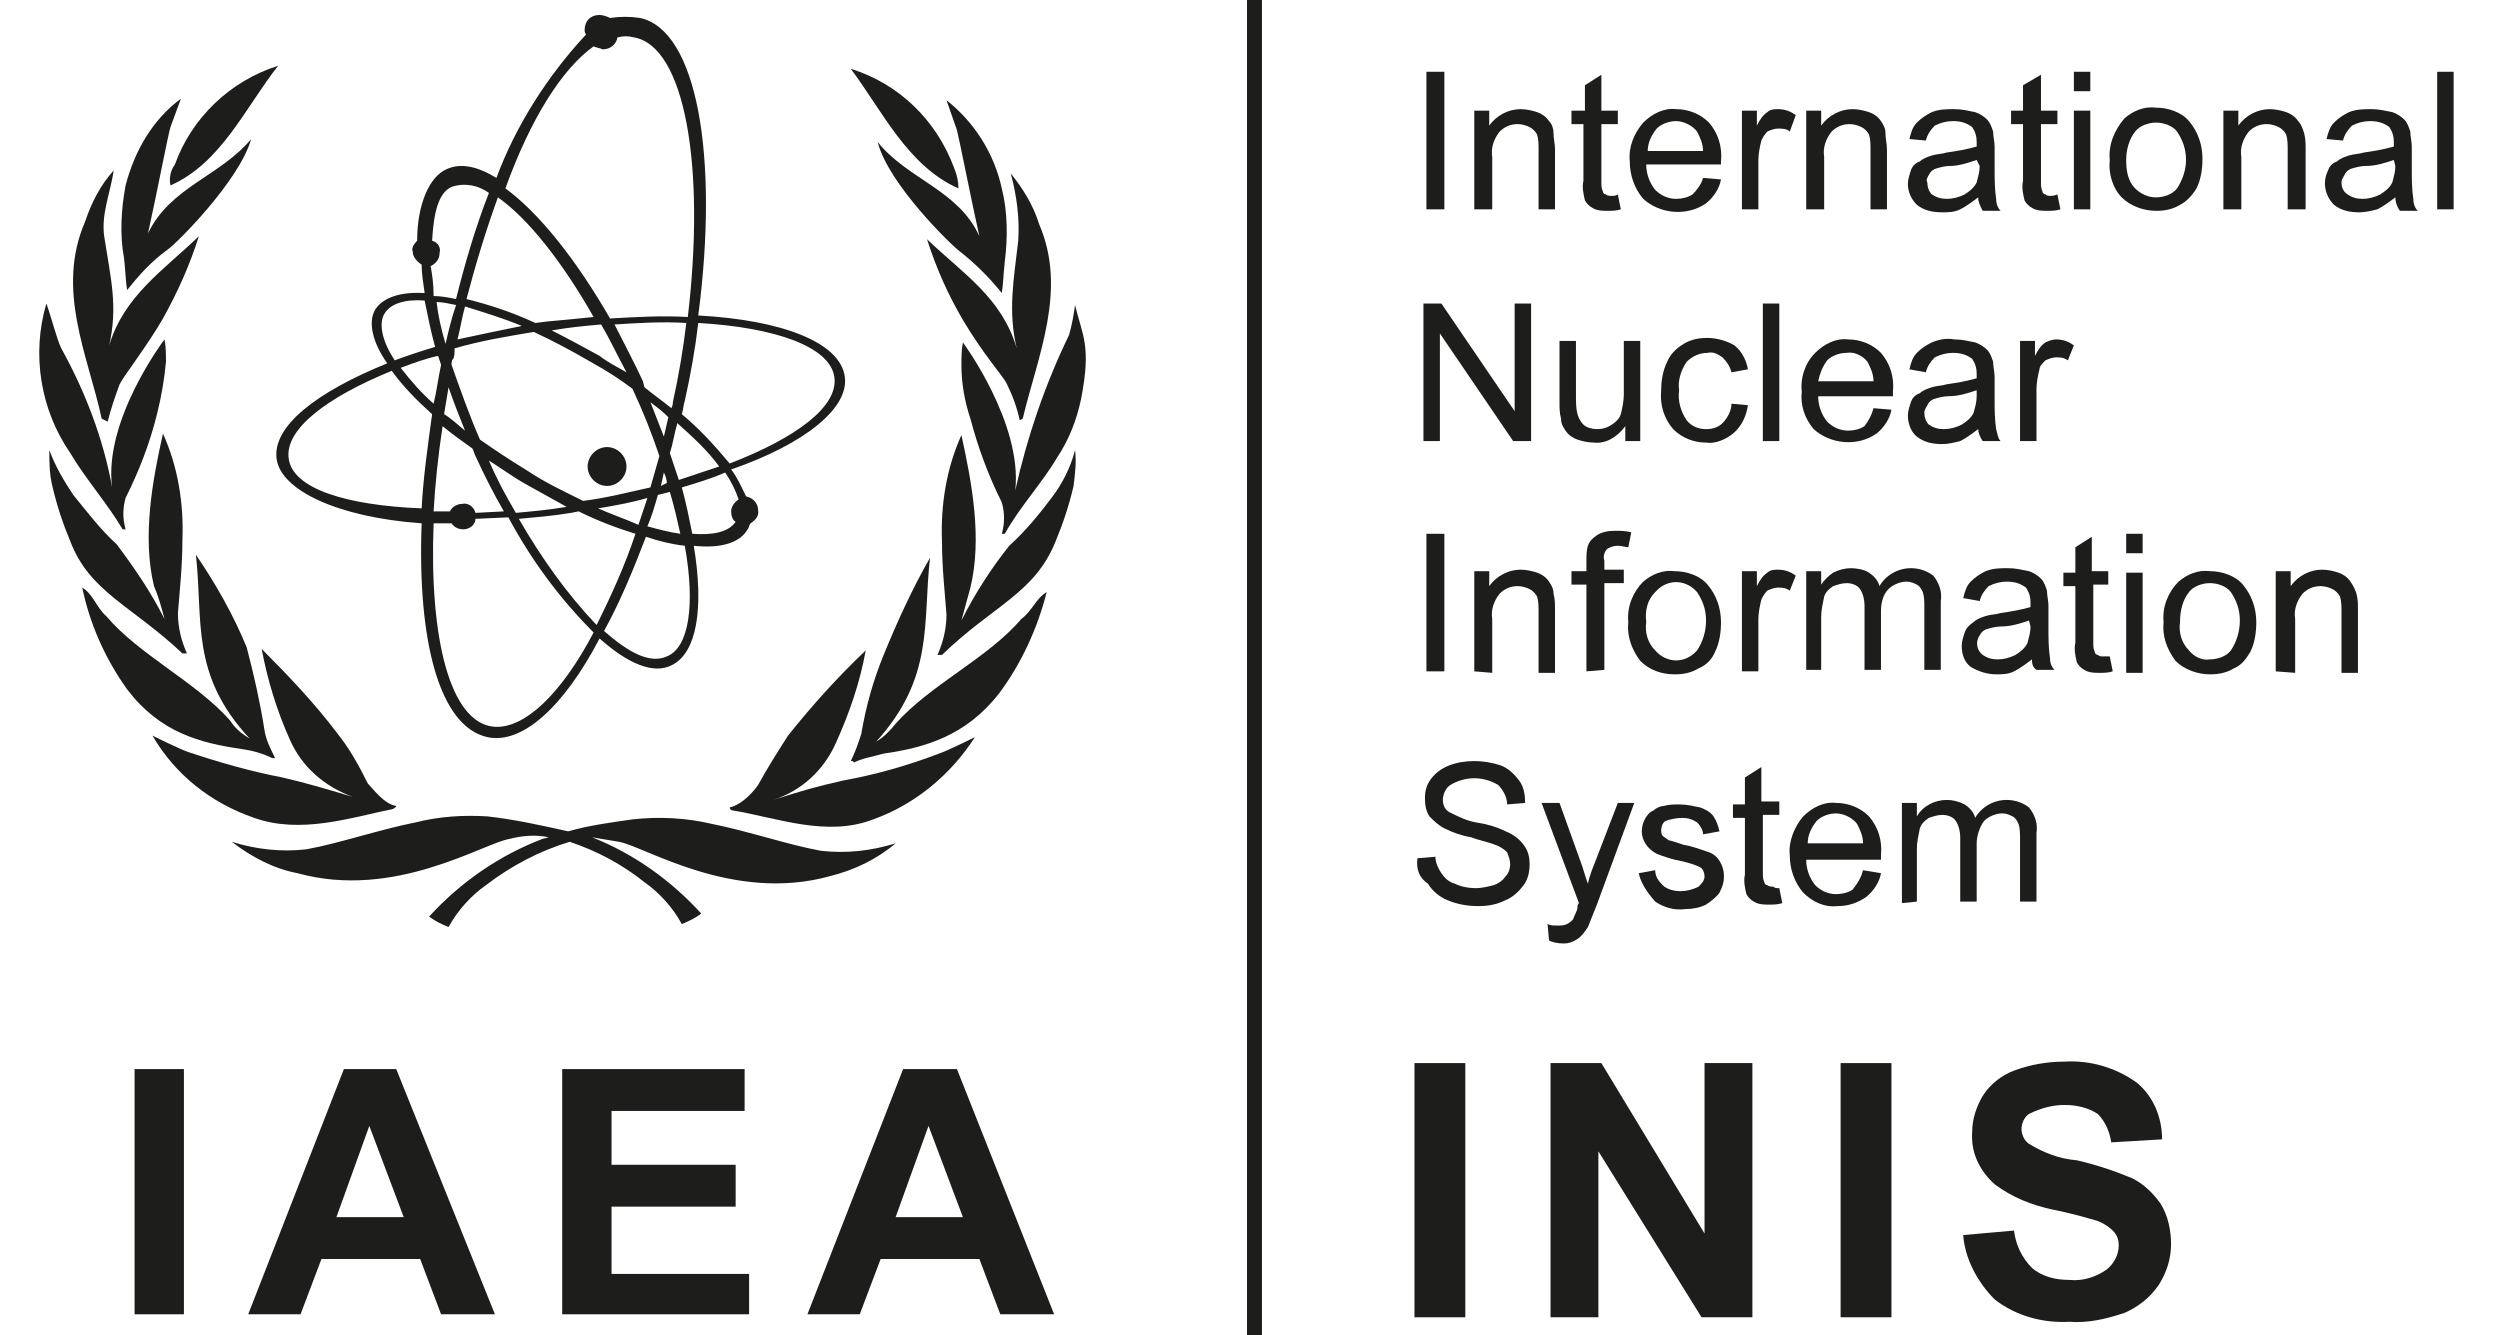 <?xml version="1.0" encoding="utf-8"?>
<!-- Generator: Adobe Illustrator 22.1.0, SVG Export Plug-In . SVG Version: 6.00 Build 0)  -->
<svg version="1.1" id="Ebene_1" xmlns="http://www.w3.org/2000/svg" xmlns:xlink="http://www.w3.org/1999/xlink" x="0px" y="0px"
	 viewBox="0 0 167.2 89.3" style="enable-background:new 0 0 167.2 89.3;" xml:space="preserve">
<style type="text/css">
	.st0{fill:#1D1D1B;}
	.st1{fill:none;stroke:#1D1D1B;stroke-miterlimit:10;}
</style>
<title>IAEA-INIS_dt.en</title>
<g id="CCDC-FIZ_deutsch_englisch">
	<g id="CCDC-FIZ_ENGLISCH">
		<path class="st0" d="M26.3,54.1c0.1-0.1,0.2-0.1,0.2-0.2c-0.8-0.1-1.6-1.2-1.9-1.5c-0.6-1.2-1.2-2.3-2-3.3c-1.5-2-3.3-3.9-5.1-5.7
			c0.4,2.1,1,4.1,1.9,6.1c0.8,1.8,2.3,3.1,4.2,3.8c-2-0.6-3-0.9-4.7-1.3c-2.1-0.4-4.2-1-6.3-1.7c-0.6-0.2-2.4-1.1-2.4-1.1
			c1.5,2.6,3.9,4.5,6.8,5.5C20.1,55.8,23.4,54.7,26.3,54.1"/>
		<path class="st0" d="M18.2,50.7c0.1,0,0.2,0,0.2,0c-0.3-0.6-0.6-1.2-0.7-1.8c-0.3-1.9-0.7-3.7-1.2-5.6c-0.9-2.2-2.1-4.3-3.4-6.2
			c0.5,4.4-0.4,8,3.6,12.3c-0.5-0.3-1-0.7-1.3-1.2c-2.3-2.6-6.1-4.4-8.3-7c-0.6-0.5-0.9-1.5-1.6-1.9C6,41.7,7,44,8.5,46.1
			c2.2,2.9,4.9,3.6,7.7,4C16.9,50.2,17.6,50.4,18.2,50.7"/>
		<path class="st0" d="M12.2,43.7c0.1,0,0.2,0,0.3,0c-0.4-0.9-0.6-1.8-0.6-2.7c0.1-1.3,0.3-3.1,0.3-4.9c0.1-2.4-0.3-4.9-1.3-7.1
			c-0.7,3.1-1.4,6.9-0.6,10.2c0.3,0.7,0.5,1.4,0.7,2.2c-0.9-1.8-2-3.4-3.2-5c-1.1-1-2-2.2-2.9-3.3c-0.6-0.9-1.2-1.9-1.6-3
			c0,0.8,0,1.6,0.2,2.4c0.3,1.3,0.7,2.5,1.2,3.7C6,39.6,8.8,40.5,12.2,43.7"/>
		<path class="st0" d="M8.2,35.4h0.2c-0.2-0.7-0.2-1.4,0-2.1c0.9-1.8,1.6-3.6,2.1-5.6c0.3-1.2,0.5-2.4,0.6-3.5c0-0.5,0-1-0.1-1.5
			c0,0-4.1,5.4-3.5,9.9c-0.6-3.3-1.8-6.4-3.4-9.3c-0.3-0.6-0.7-2.2-1-3c-1,3.4-0.4,7.1,1.6,10C5.7,32,7.2,33.7,8.2,35.4"/>
		<path class="st0" d="M7.2,28.2c0.2-0.8,0.5-1.7,0.8-2.5c0.3-0.6,1.8-2.5,2.9-4.4c1-1.8,1.8-3.6,2.4-5.5c-2.4,2.3-5,4-6,7.3
			c0.6-2.6,0.1-4.5-0.3-7.1c-0.3-1.6,0.4-3.1,0.6-4.6c-0.9,1-1.5,2.2-1.9,3.4c-2,4.6,0.2,9,1.1,13.2L7.2,28.2z"/>
		<path class="st0" d="M8.5,19.4c0.8-1,1.6-1.9,2.7-2.7c0.6-0.4,4.8-4.6,5.6-7.4c-2.1,2.5-5.4,3.2-6.9,6.3c0.6-2.7,1.3-6.4,1.5-7.1
			l0.7-1.9C10.2,8,9,10.1,8.4,12.4C8.1,14,8,15.7,8.3,17.3C8.4,18.2,8.4,18.8,8.5,19.4"/>
		<path class="st0" d="M11.4,12.4c3.4-1.5,5-5.2,7.2-8c-3.2,1-5.8,3.5-6.9,6.6C11.4,11.4,11.3,11.9,11.4,12.4"/>
		<path class="st0" d="M56.4,52.2c-1.8,0.4-2.8,0.7-4.7,1.3c1.9-0.6,3.4-2,4.2-3.8c0.9-2,1.6-4,2-6.2c-1.9,1.8-3.6,3.7-5.2,5.7
			c-0.7,1.1-1.4,2.2-2,3.3c-0.2,0.3-1,1.3-1.9,1.5c0,0.1,0.1,0.2,0.2,0.2c3,0.5,6.3,1.8,9.4,0.6c2.8-1,5.2-3,6.8-5.5
			c0,0-1.8,0.9-2.4,1.1C60.7,51.2,58.6,51.8,56.4,52.2"/>
		<path class="st0" d="M68.3,41.4c-2.2,2.6-6.1,4.4-8.4,7c-0.4,0.5-0.8,0.9-1.3,1.2c3.9-4.3,3.1-7.9,3.6-12.3
			c-1.2,2.1-2.2,4.3-3.1,6.5c-0.7,1.7-1.2,3.5-1.5,5.3c-0.2,0.6-0.4,1.2-0.7,1.8c0.1,0,0.2,0,0.2,0.1c0.6-0.3,1.3-0.4,2-0.6
			c2.8-0.4,5.5-1.2,7.7-4c1.5-2,2.6-4.4,3.2-6.8C69.3,40,69,40.9,68.3,41.4"/>
		<path class="st0" d="M70.4,33.2c-0.9,1.2-1.8,2.3-2.9,3.3c-1.2,1.5-2.3,3.2-3.2,5c0.2-0.7,0.4-1.5,0.6-2.2c0.8-3.3,0.1-7-0.6-10.2
			c-1,2.2-1.4,4.7-1.3,7.1c0,1.8,0.2,3.5,0.3,4.9c0,0.9-0.2,1.8-0.6,2.7c0.1,0,0.2,0,0.3,0c3.4-3.3,6.2-4.1,7.6-7.6
			c0.5-1.2,0.9-2.4,1.2-3.7c0.1-0.8,0.2-1.6,0.1-2.4C71.6,31.3,71,32.4,70.4,33.2"/>
		<path class="st0" d="M71.9,20.4c-0.1,0.7-0.2,1.3-0.4,2c-1.6,3.3-2.8,6.8-3.6,10.4c0.5-4.5-3.5-9.9-3.5-9.9
			c-0.1,0.5-0.1,1-0.1,1.5c0,1.2,0.2,2.4,0.6,3.6c0.5,1.9,1.2,3.8,2.1,5.6c0.2,0.7,0.2,1.4,0,2.1h0.2c1-1.8,2.5-3.4,3.5-5.1
			c0.8-1.2,1.3-2.5,1.6-3.9C73,23.1,72.4,22.5,71.9,20.4"/>
		<path class="st0" d="M68.1,16.1c-0.3,2.6-0.7,4.7-0.1,7.2c-1-3.4-3.6-5-6-7.3c0.6,1.9,1.4,3.7,2.4,5.4c1.3,2.2,2.7,3.8,2.9,4.2
			c0.4,0.8,0.7,1.6,0.9,2.5l0.2-0.1c1-4.2,3-8.6,1.1-13c-0.4-1.3-1.1-2.4-1.9-3.4C68,13.1,68.2,14.6,68.1,16.1"/>
		<path class="st0" d="M65.5,15.8c-1.4-3.1-4.8-3.8-6.8-6.3c0.7,2.8,5,7,5.6,7.4c1,0.8,1.9,1.7,2.7,2.7c0.1-0.6,0.1-1.2,0.2-2.1
			c0.2-1.6,0.2-3.3-0.2-4.9c-0.5-2.3-1.8-4.4-3.7-5.9L64,8.7C64.2,9.5,64.9,13.1,65.5,15.8"/>
		<path class="st0" d="M64.1,12.6c0-0.5-0.1-0.9-0.3-1.4c-1.2-3.2-3.7-5.6-6.9-6.6C59,7.4,60.7,11.1,64.1,12.6"/>
		<path class="st0" d="M54.9,56.9c-2.2-0.4-4.8-1.3-7.3-1.8c-1.7-0.4-3.5-0.5-5.3-0.3c-1.4,0.2-2.9,0.4-4.3,0.8
			c-1.8-0.4-3.6-0.8-5.4-1c-1.6-0.1-3.2,0-4.8,0.4c-2.5,0.5-5.1,1.4-7.3,1.8c-1.7,0.2-3.4,0-5-0.5c1.3,1,2.8,1.8,4.4,2.1
			c6.5,1.8,12.4-2,14.2-2.3c0.8-0.2,1.7-0.3,2.6-0.1l-0.4,0.1c-2.9,1.1-5.5,2.9-7.6,5.2c0.4,0.3,0.8,0.5,1.3,0.7
			c0.6-1.1,1.5-2.1,2.5-2.8c1.7-1.3,3.6-2.3,5.6-2.9c1.8,0.6,3.5,1.5,5,2.7c1,0.7,1.9,1.7,2.5,2.8c0.5-0.2,0.9-0.4,1.3-0.7
			c-2-2.2-4.5-4-7.3-5.1c0.6,0.1,1.2,0.2,1.8,0.3c1.7,0.3,7.6,4.1,14.1,2.3c1.6-0.4,3.1-1.1,4.4-2.2C58.3,56.9,56.6,57.1,54.9,56.9"
			/>
		<path class="st0" d="M56.5,25.2c-0.3-2.3-4.2-3.8-9.8-4.1c1.4-10.7-0.1-19.1-3.9-19.9c-0.7-0.1-1.3-0.1-2,0
			C40.6,1.1,40.3,1,40.1,1c-0.6,0-1,0.4-1,1c0,0.1,0,0.2,0.1,0.3c-2.6,2.8-4.7,6.1-6,9.6c-1.3-0.8-2.4-1-3.3-0.6
			c-1.2,0.5-2,2.4-2,4.8c-0.2,0.2-0.4,0.5-0.3,0.7c0,0.4,0.3,0.7,0.6,0.9c0,0.6,0.1,1.2,0.2,1.9c-1.6-0.1-2.8,0.3-3.3,1.1
			s-0.2,2.2,0.8,3.6c-4.7,1.9-7.7,4.2-7.4,6.4c0.3,2.1,4.1,3.9,9.7,4.3c-0.3,7.9,1.2,13.6,4.4,14.3c2.3,0.5,5.1-2,7.5-6.6
			c1.9,1.7,3.6,2.4,4.8,1.8c1.7-0.8,2.2-3.8,1.5-8c1.8,0.2,3.1-0.2,3.6-1.1c0.1-0.1,0.1-0.3,0.2-0.4c0.3-0.2,0.6-0.5,0.5-0.9
			c0-0.4-0.3-0.8-0.8-0.9c-0.3-0.6-0.6-1.3-1-1.8C53.8,29.7,56.8,27.3,56.5,25.2 M39.7,3.1c0.2,0.1,0.4,0.1,0.6,0.2
			c0.5,0,0.9-0.3,1-0.8c0.4-0.1,0.7-0.1,1.1,0c3.4,0.6,4.8,8.6,3.6,18.7c-1.7-0.1-3.5,0-5.2,0.1c-2.3-4-4.8-7.1-7-8.7
			C35.5,7.9,37.6,4.6,39.7,3.1 M44.9,27.3c-0.6-0.5-1.2-0.9-1.8-1.4L43,25.5c-0.6-1.3-1.3-2.6-1.9-3.8c1.6-0.1,3.2-0.2,4.8-0.1
			c-0.2,1.7-0.5,3.5-0.9,5.3C45,27,45,27.1,44.9,27.3 M34.7,34.7c1.1-0.1,2.3-0.2,3.5-0.4l0.5-0.1c1.2,0.6,2.5,1.1,3.8,1.5
			c-0.7,2.1-1.6,4.1-2.6,6.1C37.9,39.7,36.2,37.3,34.7,34.7 M42.3,26c0.7,1.5,1.3,3,1.8,4.5c-0.2,0.7-0.4,1.4-0.6,2.1
			c-1.4,0.3-2.9,0.7-4.5,0.9c-1.2-0.6-2.5-1.2-3.7-2c-1.3-0.8-2.2-1.4-3.2-2.1c-0.7-1.6-1.3-3.3-1.9-5c0-0.1,0-0.3,0.1-0.4
			s0.1-0.4,0.1-0.7c1.7-0.5,3.5-0.8,5.3-1.1c1.3,0.6,2.6,1.3,3.8,2C40.6,24.8,41.5,25.4,42.3,26L42.3,26 M40.1,23.8
			c-1.1-0.6-2.2-1.2-3.2-1.7l0,0c1.1-0.2,2.2-0.3,3.3-0.4c0.6,1,1.1,2.1,1.7,3.2C41.2,24.5,40.6,24.2,40.1,23.8 M36.6,21.5l-0.8,0.1
			c-1.5-0.7-3-1.2-4.6-1.6c0.6-2.3,1.3-4.6,2.1-6.8c2,1.4,4.3,4.3,6.4,8C38.8,21.3,37.7,21.4,36.6,21.5 M34.9,21.8
			c-1.5,0.3-2.9,0.6-4.3,0.9c0.2-0.8,0.3-1.5,0.5-2.2C32.4,20.9,33.7,21.3,34.9,21.8 M29.8,23c-0.3-1-0.5-1.9-0.6-2.8
			c0.4,0,0.8,0.1,1.3,0.2C30.2,21.3,30,22.1,29.8,23 M29.5,24.4c-0.2,0.9-0.3,1.8-0.5,2.6c-0.8-0.7-1.5-1.5-2.2-2.4
			c0.8-0.3,1.6-0.6,2.5-0.8L29.5,24.4 M30,25.9c0.3,0.9,0.7,1.9,1.1,2.9c-0.5-0.4-0.9-0.8-1.4-1.1C29.8,27.1,29.9,26.5,30,25.9
			 M31.6,30c0.1,0.2,0.1,0.3,0.2,0.5c0.6,1.3,1.2,2.5,1.9,3.7l-1.9,0.1c-0.1-0.4-0.5-0.7-0.9-0.6c-0.3,0-0.7,0.2-0.8,0.5
			c-0.4,0-0.8,0-1.1,0c0.1-1.8,0.3-3.7,0.6-5.7C30.2,29,30.9,29.5,31.6,30 M32.7,30.8c0.8,0.5,1.6,1.1,2.5,1.6
			c0.9,0.5,1.8,1,2.7,1.5c-1.2,0.2-2.3,0.3-3.4,0.4C33.8,33.1,33.2,32,32.7,30.8 M40,34c1.2-0.2,2.3-0.4,3.3-0.7
			c-0.2,0.6-0.4,1.2-0.6,1.8C41.8,34.7,40.9,34.4,40,34 M44,33.1l0.8-0.2c0.3,1,0.5,1.9,0.7,2.8c-0.7-0.1-1.5-0.3-2.2-0.5
			C43.6,34.5,43.8,33.8,44,33.1 M44.2,32.5l0.2-0.9c0.1,0.2,0.2,0.5,0.2,0.7L44.2,32.5 M44.8,30.3c0.2-0.6,0.3-1.3,0.5-2
			c1,0.9,2,1.8,2.8,2.9c-0.9,0.3-1.8,0.6-2.7,0.9C45.2,31.5,45,30.9,44.8,30.3 M44.4,29.2c-0.3-0.8-0.6-1.5-0.9-2.3
			c0.4,0.3,0.8,0.6,1.2,1C44.6,28.3,44.5,28.8,44.4,29.2 M28.8,17.8c0.4-0.2,0.6-0.5,0.6-0.9c0.1-0.3-0.1-0.7-0.5-0.8
			c0.1-1.8,0.4-3.2,1.3-3.6c0.9-0.3,1.8-0.1,2.5,0.4c-0.9,2.3-1.6,4.7-2.2,7.1c-0.5-0.1-1-0.2-1.5-0.2C29,19,28.9,18.3,28.8,17.8
			 M25.7,21c0.4-0.7,1.4-1,2.7-0.9c0.2,1,0.4,2,0.7,3.1c-1,0.3-1.9,0.6-2.7,0.9C25.6,22.9,25.3,21.7,25.7,21 M19.3,30.6
			c-0.2-1.9,2.5-4,6.9-5.8c0.8,1.1,1.7,2,2.7,2.9c-0.3,2.2-0.6,4.3-0.7,6.3C23.2,33.8,19.5,32.7,19.3,30.6 M33,48.6
			c-2.9-0.3-4.3-5.9-4-13.6h1.2c0.2,0.3,0.5,0.4,0.8,0.4c0.4,0,0.8-0.3,0.8-0.7l2.2-0.1c1.5,2.8,3.4,5.4,5.7,7.7
			C37.5,46.5,35,48.8,33,48.6 M44.6,43.9c-1.1,0.5-2.5-0.2-4.2-1.7c1.1-2,2-4.2,2.8-6.3c0.9,0.3,1.7,0.5,2.6,0.6
			C46.5,40.4,46.1,43.3,44.6,43.9 M49.4,33.4c-0.3,0.2-0.5,0.5-0.5,0.8c0,0.3,0.1,0.6,0.3,0.7c-0.5,0.7-1.5,0.9-2.9,0.8
			c-0.2-1-0.4-2-0.7-3.1c1-0.3,2-0.6,2.9-1C48.9,32.2,49.2,32.8,49.4,33.4 M48.8,31c-1-1.2-2-2.3-3.2-3.3c0.1-0.3,0.1-0.6,0.2-0.9
			c0.4-1.8,0.7-3.5,0.9-5.2c5.2,0.3,8.8,1.6,9.1,3.6S53.2,29.3,48.8,31"/>
		<path class="st0" d="M39.3,31.2c0,0.7,0.6,1.3,1.3,1.3c0.7,0,1.3-0.6,1.3-1.3s-0.6-1.3-1.3-1.3C39.9,29.9,39.3,30.5,39.3,31.2
			L39.3,31.2"/>
		<rect x="9" y="71.5" class="st0" width="3.3" height="16.4"/>
		<path class="st0" d="M33.1,87.9h-3.6l-1.4-3.7h-6.6l-1.4,3.7h-3.5L23,71.5h3.5L33.1,87.9z M27,81.4l-2.3-6.1l-2.2,6.1H27z"/>
		<polygon class="st0" points="37.6,87.9 37.6,71.5 49.8,71.5 49.8,74.3 40.9,74.3 40.9,77.9 49.2,77.9 49.2,80.7 40.9,80.7 
			40.9,85.2 50.1,85.2 50.1,87.9 		"/>
		<path class="st0" d="M70.5,87.9h-3.6l-1.4-3.7h-6.6l-1.4,3.7H54l6.4-16.4H64L70.5,87.9z M64.4,81.4l-2.3-6.1l-2.2,6.1H64.4z"/>
		<rect x="94.6" y="71.1" class="st0" width="3.4" height="17"/>
		<polygon class="st0" points="103.7,88.1 103.7,71.1 107.1,71.1 114,82.5 114,71.1 117.2,71.1 117.2,88.1 113.8,88.1 106.9,77 
			106.9,88.1 		"/>
		<rect x="123.1" y="71.1" class="st0" width="3.4" height="17"/>
		<path class="st0" d="M131.3,82.6l3.4-0.3c0.1,0.9,0.5,1.8,1.2,2.5c0.7,0.6,1.6,0.8,2.5,0.8c0.9,0.1,1.8-0.2,2.5-0.7
			c0.5-0.4,0.8-1,0.8-1.6c0-0.4-0.1-0.7-0.4-1c-0.3-0.3-0.8-0.6-1.2-0.7c-0.4-0.1-1.3-0.4-2.8-0.7c-1.4-0.3-2.7-0.8-3.9-1.7
			c-1-0.9-1.6-2.1-1.5-3.5c0-0.9,0.3-1.7,0.7-2.4c0.5-0.8,1.3-1.4,2.1-1.7c1.1-0.4,2.2-0.6,3.4-0.6c1.7-0.1,3.4,0.4,4.8,1.4
			c1.1,0.9,1.7,2.3,1.7,3.8l-3.4,0.2c-0.1-0.7-0.4-1.4-0.9-1.9c-0.6-0.4-1.4-0.6-2.2-0.6c-0.8,0-1.6,0.2-2.4,0.6
			c-0.3,0.2-0.5,0.6-0.5,1c0,0.4,0.2,0.8,0.5,1c1,0.6,2,1,3.2,1.1c1.3,0.3,2.5,0.7,3.7,1.2c0.8,0.4,1.4,1,1.9,1.7
			c0.5,0.8,0.7,1.8,0.7,2.7c0,1-0.3,1.9-0.8,2.7c-0.6,0.9-1.4,1.5-2.3,1.9c-1.2,0.4-2.4,0.7-3.7,0.6c-1.8,0.1-3.6-0.4-5-1.5
			C132.2,85.7,131.4,84.1,131.3,82.6"/>
		<rect x="95.4" y="4.8" class="st0" width="1.2" height="9.2"/>
		<path class="st0" d="M98.6,14V7.4h1v1c0.5-0.7,1.3-1.1,2.1-1.1c0.4,0,0.8,0.1,1.1,0.2c0.3,0.1,0.6,0.3,0.8,0.6
			c0.2,0.2,0.3,0.5,0.3,0.8c0,0.4,0.1,0.7,0.1,1.1v4h-1.1v-4c0-0.3,0-0.7-0.1-1c-0.1-0.2-0.3-0.4-0.5-0.5c-0.2-0.1-0.5-0.2-0.8-0.2
			c-0.5,0-0.9,0.2-1.2,0.5c-0.4,0.5-0.6,1.1-0.5,1.7V14H98.6z"/>
		<path class="st0" d="M108.2,13l0.2,1c-0.3,0.1-0.6,0.1-0.9,0.1c-0.3,0-0.7,0-1-0.2c-0.2-0.1-0.4-0.3-0.5-0.5
			c-0.1-0.4-0.2-0.9-0.1-1.3V8.3h-0.8V7.4h0.9V5.7l1.1-0.7v2.4h1.1v0.9h-1.1v3.9c0,0.2,0,0.4,0.1,0.6c0,0.1,0.1,0.2,0.2,0.2
			c0.1,0.1,0.3,0.1,0.4,0.1C107.9,13.1,108.1,13.1,108.2,13"/>
		<path class="st0" d="M113.9,11.9l1.2,0.1c-0.1,0.6-0.5,1.2-1,1.6c-1.3,0.9-3.1,0.7-4.2-0.3c-0.6-0.7-0.9-1.6-0.9-2.5
			c-0.1-1,0.3-1.9,0.9-2.6c0.6-0.6,1.4-1,2.2-0.9c0.8,0,1.6,0.3,2.2,0.9c0.6,0.7,0.9,1.6,0.8,2.6V11h-5c0,0.6,0.2,1.2,0.6,1.7
			c0.4,0.4,0.9,0.6,1.4,0.6c0.4,0,0.8-0.1,1.1-0.3C113.5,12.7,113.8,12.3,113.9,11.9 M110.2,10.1h3.7c0-0.5-0.2-0.9-0.4-1.3
			c-0.3-0.4-0.9-0.7-1.4-0.7c-0.5,0-1,0.2-1.3,0.5C110.4,9.1,110.2,9.6,110.2,10.1"/>
		<path class="st0" d="M116.5,14V7.4h1v1c0.2-0.4,0.4-0.7,0.7-0.9c0.2-0.2,0.5-0.2,0.7-0.2c0.4,0,0.8,0.1,1.2,0.4l-0.4,1.1
			c-0.2-0.2-0.5-0.2-0.8-0.2c-0.2,0-0.5,0.1-0.7,0.2c-0.2,0.2-0.3,0.4-0.4,0.6c-0.1,0.4-0.2,0.9-0.2,1.3V14H116.5z"/>
		<path class="st0" d="M120.8,14V7.4h1v1c0.5-0.7,1.3-1.1,2.1-1.1c0.4,0,0.8,0.1,1.1,0.2c0.3,0.1,0.6,0.3,0.8,0.6
			c0.2,0.3,0.3,0.5,0.3,0.8c0,0.4,0.1,0.7,0.1,1.1v4h-1.1v-4c0-0.3,0-0.7-0.1-1c-0.1-0.2-0.3-0.4-0.5-0.5c-0.2-0.1-0.5-0.2-0.8-0.2
			c-0.5,0-0.9,0.2-1.2,0.5c-0.4,0.5-0.6,1.1-0.5,1.7V14H120.8z"/>
		<path class="st0" d="M132.3,13.2c-0.4,0.3-0.8,0.6-1.2,0.8c-0.4,0.2-0.8,0.2-1.2,0.2c-0.6,0-1.2-0.1-1.7-0.5
			c-0.4-0.4-0.6-0.9-0.6-1.4c0-0.3,0.1-0.6,0.2-0.9c0.1-0.3,0.3-0.5,0.6-0.6c0.2-0.2,0.5-0.3,0.8-0.4c0.3-0.1,0.7-0.1,1-0.2
			c0.7-0.1,1.3-0.2,2-0.4c0-0.1,0-0.2,0-0.3c0-0.4-0.1-0.7-0.3-1c-0.4-0.3-0.8-0.4-1.3-0.4c-0.4,0-0.8,0.1-1.2,0.3
			c-0.3,0.3-0.5,0.6-0.6,1l-1.1-0.1c0.1-0.4,0.2-0.8,0.5-1.1c0.3-0.3,0.6-0.5,1-0.7c0.5-0.2,1-0.2,1.5-0.2c0.5,0,0.9,0.1,1.4,0.2
			c0.3,0.1,0.6,0.3,0.8,0.5c0.2,0.2,0.3,0.5,0.4,0.8c0,0.3,0.1,0.7,0.1,1v1.5c0,0.7,0,1.3,0.1,2c0,0.3,0.1,0.6,0.3,0.8h-1.2
			C132.4,13.7,132.3,13.5,132.3,13.2 M132.2,10.7c-0.6,0.2-1.2,0.4-1.8,0.4c-0.3,0-0.7,0.1-1,0.2c-0.2,0.1-0.3,0.2-0.4,0.4
			c-0.1,0.2-0.2,0.3-0.1,0.5c0,0.3,0.1,0.6,0.3,0.8c0.3,0.2,0.6,0.3,1,0.3c0.4,0,0.8-0.1,1.2-0.3c0.3-0.2,0.6-0.4,0.8-0.8
			c0.1-0.4,0.2-0.7,0.2-1.1L132.2,10.7z"/>
		<path class="st0" d="M137.6,13l0.2,1c-0.3,0.1-0.6,0.1-0.9,0.1c-0.3,0-0.7,0-1-0.2c-0.2-0.1-0.4-0.3-0.5-0.5
			c-0.1-0.4-0.2-0.9-0.1-1.3V8.3h-0.8V7.4h0.8V5.7l1.2-0.7v2.4h1.1v0.9h-1.1v3.9c0,0.2,0,0.4,0.1,0.6c0,0.1,0.1,0.2,0.2,0.2
			c0.1,0.1,0.2,0.1,0.4,0.1C137.2,13.1,137.4,13.1,137.6,13"/>
		<path class="st0" d="M138.7,4.8h1.1v1.3h-1.1V4.8z M138.7,7.4h1.1V14h-1.1V7.4z"/>
		<path class="st0" d="M141.1,10.7c-0.1-1,0.3-2,1-2.8c0.6-0.5,1.3-0.8,2.1-0.7c0.8,0,1.7,0.3,2.2,0.9c0.6,0.7,0.9,1.6,0.9,2.5
			c0,0.7-0.1,1.4-0.4,2c-0.3,0.5-0.7,0.9-1.1,1.1c-0.5,0.3-1,0.4-1.6,0.4c-0.8,0-1.7-0.3-2.3-0.9C141.3,12.6,141,11.6,141.1,10.7
			 M142.2,10.7c0,0.7,0.1,1.4,0.6,1.9c0.4,0.4,0.9,0.6,1.4,0.6c0.5,0,1.1-0.2,1.4-0.6c0.4-0.6,0.6-1.3,0.6-1.9
			c0-0.7-0.2-1.3-0.6-1.9c-0.3-0.4-0.9-0.6-1.4-0.6c-0.5,0-1.1,0.2-1.4,0.6C142.4,9.3,142.2,10,142.2,10.7"/>
		<path class="st0" d="M148.7,14V7.4h1v1c0.5-0.7,1.3-1.1,2.1-1.1c0.4,0,0.8,0.1,1.1,0.2c0.3,0.1,0.6,0.3,0.8,0.6
			c0.2,0.2,0.3,0.5,0.4,0.8c0.1,0.4,0.1,0.7,0.1,1.1v4H153v-4c0-0.3,0-0.7-0.1-1c-0.1-0.2-0.3-0.4-0.5-0.5c-0.2-0.1-0.5-0.2-0.8-0.2
			c-0.5,0-0.9,0.2-1.2,0.5c-0.4,0.5-0.6,1.1-0.5,1.7V14H148.7z"/>
		<path class="st0" d="M160.2,13.2c-0.4,0.3-0.8,0.6-1.2,0.8c-0.4,0.1-0.8,0.2-1.2,0.2c-0.6,0-1.2-0.1-1.7-0.5
			c-0.6-0.6-0.8-1.5-0.4-2.3c0.1-0.3,0.3-0.5,0.6-0.6c0.2-0.2,0.5-0.3,0.8-0.4c0.3-0.1,0.7-0.1,1-0.2c0.7-0.1,1.3-0.2,2-0.4
			c0-0.1,0-0.2,0-0.3c0-0.4-0.1-0.7-0.3-1c-0.4-0.3-0.8-0.4-1.3-0.4c-0.4,0-0.8,0.1-1.2,0.3c-0.3,0.3-0.5,0.6-0.6,1l-1.1-0.1
			c0.1-0.4,0.2-0.8,0.5-1.1c0.3-0.3,0.6-0.5,1-0.7c0.5-0.2,1-0.2,1.5-0.2c0.5,0,0.9,0.1,1.4,0.2c0.3,0.1,0.6,0.3,0.8,0.5
			c0.2,0.2,0.3,0.5,0.4,0.8c0,0.3,0.1,0.7,0.1,1v1.5c0,0.7,0,1.3,0.1,2c0,0.3,0.1,0.6,0.3,0.8h-1.2
			C160.3,13.8,160.2,13.5,160.2,13.2 M160.1,10.7c-0.6,0.2-1.2,0.4-1.9,0.4c-0.3,0-0.7,0.1-1,0.2c-0.2,0.1-0.3,0.2-0.4,0.4
			c-0.1,0.2-0.2,0.3-0.2,0.5c0,0.3,0.1,0.6,0.4,0.8c0.3,0.2,0.6,0.3,1,0.3c0.4,0,0.8-0.1,1.2-0.3c0.3-0.2,0.6-0.4,0.8-0.8
			c0.1-0.4,0.2-0.7,0.2-1.1L160.1,10.7z"/>
		<rect x="163" y="4.8" class="st0" width="1.1" height="9.2"/>
		<polygon class="st0" points="95.2,29.5 95.2,20.3 96.4,20.3 101.3,27.5 101.3,20.3 102.4,20.3 102.4,29.5 101.2,29.5 96.3,22.3 
			96.3,29.5 		"/>
		<path class="st0" d="M108.7,29.5v-1c-0.5,0.7-1.3,1.2-2.1,1.1c-0.4,0-0.8-0.1-1.1-0.2c-0.3-0.1-0.6-0.3-0.8-0.6
			c-0.2-0.3-0.3-0.5-0.3-0.8c-0.1-0.4-0.1-0.7-0.1-1.1v-4.1h1.1v3.7c0,0.4,0,0.8,0.1,1.2c0.1,0.3,0.2,0.5,0.4,0.7
			c0.2,0.2,0.6,0.3,0.9,0.3c0.4,0,0.7-0.1,1-0.3c0.3-0.2,0.5-0.4,0.6-0.7c0.1-0.4,0.2-0.9,0.2-1.3v-3.6h1.1v6.7H108.7z"/>
		<path class="st0" d="M115.8,27l1.1,0.1c-0.1,0.7-0.4,1.4-1,1.9c-0.5,0.4-1.2,0.7-1.8,0.6c-0.8,0-1.6-0.3-2.2-0.9
			c-0.6-0.7-0.9-1.6-0.8-2.6c0-0.6,0.1-1.3,0.4-1.9c0.2-0.5,0.6-0.9,1.1-1.2c0.5-0.3,1-0.4,1.6-0.4c0.6,0,1.3,0.2,1.8,0.5
			c0.5,0.4,0.8,1,0.9,1.6l-1.1,0.2c-0.1-0.4-0.3-0.7-0.6-1c-0.3-0.2-0.6-0.4-1-0.3c-0.5,0-1,0.2-1.4,0.6c-0.4,0.6-0.6,1.3-0.5,1.9
			c-0.1,0.7,0.1,1.4,0.5,2c0.3,0.4,0.8,0.6,1.3,0.6c0.4,0,0.8-0.1,1.1-0.4C115.5,28,115.8,27.5,115.8,27"/>
		<rect x="117.9" y="20.3" class="st0" width="1.1" height="9.2"/>
		<path class="st0" d="M125.3,27.3l1.2,0.1c-0.1,0.6-0.5,1.2-1,1.6c-1.3,0.9-3.1,0.7-4.2-0.3c-0.6-0.7-0.9-1.6-0.8-2.5
			c-0.1-0.9,0.2-1.9,0.9-2.6c0.6-0.6,1.4-1,2.2-0.9c0.8,0,1.6,0.3,2.2,0.9c0.6,0.7,0.9,1.6,0.8,2.6c0,0.1,0,0.2,0,0.3h-5
			c0,0.6,0.2,1.2,0.6,1.7c0.4,0.4,0.9,0.6,1.4,0.6c0.4,0,0.8-0.1,1.1-0.3C125,28.1,125.2,27.7,125.3,27.3 M121.6,25.5h3.7
			c0-0.5-0.2-0.9-0.4-1.3c-0.3-0.4-0.9-0.7-1.4-0.6c-0.5,0-1,0.2-1.3,0.5C121.9,24.5,121.7,25,121.6,25.5"/>
		<path class="st0" d="M132.3,28.7c-0.4,0.3-0.8,0.6-1.2,0.8c-0.4,0.1-0.8,0.2-1.2,0.2c-0.6,0-1.2-0.1-1.7-0.5
			c-0.4-0.3-0.6-0.9-0.6-1.4c0-0.3,0.1-0.6,0.2-0.9c0.1-0.3,0.3-0.5,0.6-0.6c0.2-0.2,0.5-0.3,0.8-0.4c0.3-0.1,0.7-0.1,1-0.2
			c0.7-0.1,1.3-0.2,2-0.4V25c0-0.4-0.1-0.7-0.3-1c-0.4-0.3-0.8-0.4-1.3-0.4c-0.4,0-0.8,0.1-1.2,0.3c-0.3,0.3-0.5,0.6-0.6,1l-1.1-0.2
			c0.1-0.4,0.2-0.8,0.5-1.1c0.3-0.3,0.6-0.5,1-0.7c0.5-0.2,1-0.3,1.5-0.2c0.5,0,0.9,0.1,1.4,0.2c0.3,0.1,0.6,0.3,0.8,0.5
			c0.2,0.2,0.3,0.5,0.4,0.8c0,0.3,0.1,0.7,0.1,1v1.5c0,0.7,0,1.3,0.1,2c0.1,0.3,0.1,0.6,0.3,0.8h-1.2
			C132.4,29.2,132.3,28.9,132.3,28.7 M132.2,26.1c-0.6,0.2-1.2,0.4-1.9,0.4c-0.3,0-0.7,0.1-1,0.2c-0.2,0.1-0.3,0.2-0.4,0.4
			c-0.1,0.2-0.2,0.3-0.2,0.5c0,0.3,0.1,0.6,0.3,0.8c0.3,0.2,0.6,0.3,1,0.3c0.4,0,0.8-0.1,1.2-0.3c0.3-0.2,0.6-0.4,0.8-0.8
			c0.1-0.4,0.2-0.7,0.2-1.1L132.2,26.1z"/>
		<path class="st0" d="M135.1,29.5v-6.7h1v1c0.2-0.4,0.4-0.7,0.7-0.9c0.2-0.1,0.5-0.2,0.7-0.2c0.4,0,0.8,0.1,1.2,0.4l-0.4,1
			c-0.3-0.2-0.5-0.2-0.8-0.2c-0.2,0-0.5,0.1-0.7,0.2c-0.2,0.2-0.4,0.4-0.4,0.6c-0.1,0.4-0.2,0.9-0.2,1.3v3.5L135.1,29.5z"/>
		<rect x="95.4" y="35.7" class="st0" width="1.2" height="9.2"/>
		<path class="st0" d="M98.6,44.9v-6.7h1v1c0.5-0.7,1.3-1.1,2.1-1.1c0.4,0,0.8,0.1,1.1,0.2c0.3,0.1,0.6,0.3,0.8,0.6
			c0.2,0.3,0.3,0.5,0.3,0.8c0.1,0.4,0.1,0.7,0.1,1.1V45h-1.1v-4.1c0-0.3,0-0.7-0.1-1c-0.1-0.2-0.3-0.4-0.5-0.5
			c-0.2-0.1-0.5-0.2-0.8-0.2c-0.5,0-0.9,0.2-1.2,0.5c-0.4,0.5-0.6,1.1-0.5,1.7V45L98.6,44.9z"/>
		<path class="st0" d="M106.1,44.9v-5.8h-1v-0.9h1v-0.7c0-0.3,0-0.7,0.1-1c0.1-0.3,0.3-0.5,0.6-0.7c0.3-0.2,0.7-0.3,1.2-0.3
			c0.4,0,0.7,0,1.1,0.1l-0.2,1c-0.2,0-0.4-0.1-0.7-0.1c-0.3,0-0.5,0.1-0.7,0.2c-0.2,0.2-0.3,0.5-0.2,0.8v0.6h1.3v0.9h-1.3v5.8
			L106.1,44.9z"/>
		<path class="st0" d="M108.9,41.6c-0.1-1,0.3-2,1-2.7c0.6-0.5,1.3-0.8,2.1-0.7c0.8,0,1.7,0.3,2.2,0.9c0.6,0.7,0.9,1.6,0.9,2.5
			c0,0.7-0.1,1.4-0.4,2c-0.2,0.5-0.6,0.9-1.1,1.1c-0.5,0.3-1,0.4-1.6,0.4c-0.9,0-1.7-0.3-2.3-0.9C109.1,43.4,108.8,42.5,108.9,41.6
			 M110.1,41.6c-0.1,0.7,0.1,1.4,0.6,1.9c0.7,0.8,1.8,0.9,2.6,0.2c0.1-0.1,0.1-0.1,0.2-0.2c0.4-0.6,0.6-1.3,0.6-2
			c0-0.7-0.2-1.3-0.6-1.9c-0.7-0.8-1.8-0.9-2.6-0.2c-0.1,0.1-0.1,0.1-0.2,0.2C110.2,40.1,110,40.8,110.1,41.6"/>
		<path class="st0" d="M116.5,44.9v-6.7h1v1c0.2-0.4,0.4-0.7,0.7-0.9c0.2-0.2,0.5-0.2,0.7-0.2c0.4,0,0.8,0.1,1.2,0.4l-0.4,1
			c-0.3-0.2-0.5-0.2-0.8-0.2c-0.2,0-0.5,0.1-0.7,0.2c-0.2,0.2-0.3,0.4-0.4,0.6c-0.1,0.4-0.2,0.9-0.2,1.3v3.5L116.5,44.9z"/>
		<path class="st0" d="M120.8,44.9v-6.7h1v0.9c0.2-0.3,0.5-0.6,0.8-0.8c0.4-0.2,0.8-0.3,1.2-0.3c0.4,0,0.9,0.1,1.2,0.3
			c0.3,0.2,0.6,0.5,0.7,0.9c0.4-0.7,1.2-1.2,2.1-1.2c0.6,0,1.1,0.2,1.5,0.5c0.4,0.5,0.6,1.1,0.5,1.7v4.6h-1.1v-4.2
			c0-0.3,0-0.7-0.1-1c-0.1-0.2-0.2-0.4-0.4-0.5c-0.2-0.1-0.4-0.2-0.7-0.2c-0.4,0-0.9,0.2-1.2,0.5c-0.4,0.4-0.5,1-0.5,1.5v3.9h-1.1
			v-4.3c0-0.4-0.1-0.8-0.3-1.1c-0.2-0.3-0.6-0.4-0.9-0.4c-0.3,0-0.6,0.1-0.9,0.2c-0.3,0.2-0.5,0.4-0.6,0.7c-0.1,0.5-0.2,0.9-0.2,1.4
			v3.5H120.8z"/>
		<path class="st0" d="M135.9,44.1c-0.4,0.3-0.8,0.6-1.2,0.8c-0.4,0.2-0.8,0.2-1.2,0.2c-0.6,0-1.2-0.2-1.7-0.5
			c-0.4-0.3-0.6-0.8-0.6-1.4c0-0.3,0.1-0.6,0.2-0.9c0.1-0.3,0.3-0.5,0.6-0.7c0.2-0.2,0.5-0.3,0.8-0.4c0.3-0.1,0.7-0.1,1-0.2
			c0.7-0.1,1.3-0.2,2-0.4v-0.3c0-0.4-0.1-0.7-0.3-1c-0.4-0.3-0.8-0.4-1.3-0.4c-0.4,0-0.8,0.1-1.2,0.3c-0.3,0.3-0.5,0.6-0.6,1
			l-1.1-0.2c0.1-0.4,0.2-0.8,0.5-1.1c0.3-0.3,0.6-0.5,1-0.7c0.5-0.2,1-0.2,1.5-0.2c0.5,0,0.9,0.1,1.4,0.2c0.3,0.1,0.6,0.3,0.8,0.5
			c0.2,0.2,0.3,0.5,0.4,0.8c0,0.3,0.1,0.7,0.1,1v1.5c0,0.7,0,1.3,0.1,2c0,0.3,0.1,0.6,0.3,0.8h-1.2
			C135.9,44.6,135.9,44.3,135.9,44.1 M135.7,41.5c-0.6,0.2-1.2,0.4-1.9,0.4c-0.3,0-0.7,0.1-1,0.2c-0.2,0.1-0.3,0.2-0.4,0.4
			c-0.3,0.4-0.2,1,0.2,1.3c0.3,0.2,0.6,0.3,1,0.3c0.4,0,0.8-0.1,1.2-0.3c0.3-0.2,0.6-0.4,0.8-0.8c0.1-0.4,0.2-0.7,0.2-1.1
			L135.7,41.5z"/>
		<path class="st0" d="M141.1,43.9l0.2,1c-0.3,0.1-0.6,0.1-0.9,0.1c-0.3,0-0.7,0-1-0.2c-0.2-0.1-0.4-0.3-0.5-0.5
			c-0.1-0.4-0.2-0.9-0.1-1.3v-3.8H138v-0.9h0.8v-1.7l1.1-0.7v2.3h1.1v0.9H140V43c0,0.2,0,0.4,0.1,0.6c0,0.1,0.1,0.2,0.2,0.2
			c0.1,0.1,0.2,0.1,0.4,0.1C140.8,43.9,141,43.9,141.1,43.9"/>
		<path class="st0" d="M142.2,35.7h1.1V37h-1.1V35.7z M142.2,38.3h1.1v6.7h-1.1V38.3z"/>
		<path class="st0" d="M144.7,41.6c-0.1-1,0.3-2,1-2.7c0.6-0.5,1.3-0.8,2.1-0.7c0.8,0,1.7,0.3,2.2,0.9c0.6,0.7,0.9,1.6,0.9,2.5
			c0,0.7-0.1,1.4-0.4,2c-0.3,0.5-0.6,0.9-1.1,1.1c-0.5,0.3-1,0.4-1.6,0.4c-0.8,0-1.7-0.3-2.3-0.9C144.9,43.4,144.6,42.5,144.7,41.6
			 M145.8,41.6c-0.1,0.7,0.1,1.4,0.6,1.9c0.3,0.4,0.9,0.7,1.4,0.6c0.5,0,1.1-0.2,1.4-0.6c0.4-0.6,0.6-1.3,0.6-2
			c0-0.7-0.2-1.3-0.6-1.9c-0.3-0.4-0.9-0.6-1.4-0.6c-0.5,0-1.1,0.2-1.4,0.6C146,40.1,145.8,40.8,145.8,41.6"/>
		<path class="st0" d="M152.2,44.9v-6.7h1v1c0.5-0.7,1.3-1.1,2.1-1.1c0.4,0,0.8,0.1,1.1,0.2c0.3,0.1,0.6,0.3,0.8,0.6
			c0.2,0.3,0.3,0.5,0.4,0.8c0.1,0.4,0.1,0.7,0.1,1.1V45h-1.1v-4.1c0-0.3,0-0.7-0.1-1c-0.1-0.2-0.3-0.4-0.5-0.5
			c-0.2-0.1-0.5-0.2-0.8-0.2c-0.5,0-0.9,0.2-1.2,0.5c-0.4,0.5-0.6,1.1-0.5,1.7V45L152.2,44.9z"/>
		<path class="st0" d="M94.8,57.4l1.2-0.1c0,0.4,0.2,0.8,0.4,1.1c0.2,0.3,0.5,0.6,0.9,0.7c0.4,0.2,0.9,0.3,1.4,0.3
			c0.4,0,0.8-0.1,1.2-0.2c0.3-0.1,0.6-0.3,0.8-0.6c0.2-0.2,0.3-0.5,0.3-0.8c0-0.3-0.1-0.5-0.2-0.8c-0.2-0.2-0.5-0.4-0.8-0.5
			c-0.5-0.2-1.1-0.3-1.6-0.5c-0.6-0.1-1.2-0.3-1.8-0.6c-0.4-0.2-0.7-0.5-1-0.8c-0.2-0.3-0.3-0.7-0.3-1.2c0-0.5,0.1-0.9,0.4-1.3
			c0.3-0.4,0.7-0.7,1.2-0.9c0.5-0.2,1.1-0.3,1.7-0.3c0.6,0,1.2,0.1,1.8,0.3c0.5,0.2,0.9,0.6,1.2,1c0.3,0.4,0.4,0.9,0.4,1.5l-1.2,0.1
			c0-0.5-0.3-1-0.6-1.3c-1-0.6-2.2-0.6-3.2,0c-0.3,0.2-0.5,0.6-0.5,1c0,0.3,0.1,0.6,0.4,0.8c0.6,0.3,1.2,0.6,1.8,0.7
			c0.7,0.1,1.4,0.3,2,0.6c0.5,0.2,0.9,0.5,1.2,0.9c0.3,0.4,0.4,0.8,0.4,1.3c0,0.5-0.1,1-0.4,1.4c-0.3,0.4-0.7,0.8-1.2,1
			c-0.6,0.3-1.2,0.4-1.8,0.4c-0.7,0-1.4-0.1-2.1-0.4c-0.5-0.2-1-0.6-1.3-1.1C94.9,58.7,94.7,58.1,94.8,57.4"/>
		<path class="st0" d="M103.6,62.9l-0.1-1.1c0.2,0.1,0.4,0.1,0.7,0.1c0.2,0,0.4,0,0.6-0.1c0.2-0.1,0.3-0.2,0.4-0.3
			c0.1-0.3,0.3-0.6,0.3-0.8c0-0.1,0-0.2,0.1-0.3l-2.5-6.7h1.2l1.4,3.9c0.2,0.5,0.3,1,0.5,1.5c0.1-0.5,0.3-1,0.5-1.5l1.5-3.9h1.1
			l-2.5,6.8c-0.2,0.5-0.4,1-0.6,1.5c-0.2,0.3-0.4,0.6-0.7,0.8c-0.3,0.2-0.6,0.3-0.9,0.3C104.1,63.1,103.8,63,103.6,62.9"/>
		<path class="st0" d="M109.6,58.4l1.1-0.2c0,0.4,0.2,0.7,0.5,1c0.3,0.3,0.8,0.4,1.2,0.4c0.4,0,0.8-0.1,1.2-0.3
			c0.2-0.2,0.4-0.4,0.4-0.7c0-0.2-0.1-0.5-0.3-0.6c-0.4-0.2-0.8-0.3-1.2-0.4c-0.6-0.1-1.2-0.3-1.7-0.5c-0.6-0.3-1-0.9-1-1.5
			c0-0.3,0.1-0.6,0.2-0.8c0.1-0.2,0.3-0.5,0.6-0.6c0.2-0.2,0.5-0.3,0.7-0.3c0.3-0.1,0.7-0.1,1-0.1c0.5,0,0.9,0.1,1.4,0.2
			c0.3,0.1,0.7,0.3,0.9,0.6c0.2,0.3,0.3,0.6,0.4,1l-1.1,0.2c0-0.3-0.2-0.6-0.4-0.8c-0.3-0.2-0.6-0.3-1-0.3c-0.4,0-0.8,0.1-1.1,0.2
			c-0.2,0.1-0.3,0.4-0.3,0.6c0,0.1,0,0.3,0.1,0.4c0.1,0.1,0.3,0.2,0.4,0.3c0.1,0,0.4,0.1,1,0.3c0.6,0.1,1.1,0.3,1.7,0.5
			c0.6,0.2,1,0.9,1,1.6c0,0.4-0.1,0.7-0.3,1.1c-0.2,0.3-0.6,0.6-0.9,0.8c-0.4,0.2-0.9,0.3-1.4,0.3c-0.7,0.1-1.4-0.1-2-0.5
			C110,59.5,109.7,58.9,109.6,58.4"/>
		<path class="st0" d="M119,59.4l0.2,1c-0.3,0.1-0.6,0.1-0.9,0.1c-0.3,0-0.7,0-1-0.2c-0.2-0.1-0.4-0.3-0.5-0.5
			c-0.1-0.4-0.2-0.9-0.1-1.3v-3.8h-0.8v-0.9h0.8V52l1.1-0.7v2.3h1.2v0.9h-1.1v3.9c0,0.2,0,0.4,0.1,0.6c0,0.1,0.1,0.2,0.2,0.2
			c0.1,0.1,0.3,0.1,0.4,0.1C118.7,59.4,118.8,59.4,119,59.4"/>
		<path class="st0" d="M124.6,58.2l1.2,0.2c-0.1,0.6-0.5,1.2-1,1.6c-0.6,0.4-1.2,0.6-1.9,0.6c-0.9,0.1-1.7-0.3-2.3-0.9
			c-0.6-0.7-0.9-1.6-0.9-2.5c-0.1-0.9,0.3-1.9,0.9-2.6c0.6-0.6,1.4-1,2.2-0.9c0.8,0,1.6,0.3,2.2,0.9c0.6,0.7,0.9,1.6,0.8,2.6
			c0,0.1,0,0.2,0,0.3h-5c0,0.6,0.2,1.2,0.6,1.7c0.4,0.4,0.9,0.6,1.4,0.6c0.4,0,0.8-0.1,1.1-0.3C124.3,59,124.5,58.6,124.6,58.2
			 M120.9,56.4h3.7c0-0.5-0.2-0.9-0.4-1.3c-0.3-0.4-0.9-0.7-1.4-0.7c-0.5,0-1,0.2-1.3,0.5C121.1,55.4,120.9,55.9,120.9,56.4"/>
		<path class="st0" d="M127.2,60.4v-6.7h1v0.9c0.4-0.7,1.2-1.1,2-1.1c0.4,0,0.8,0.1,1.2,0.3c0.3,0.2,0.6,0.5,0.7,0.9
			c0.4-0.7,1.2-1.2,2.1-1.2c0.6,0,1.1,0.2,1.5,0.5c0.4,0.5,0.6,1.1,0.5,1.7v4.6h-1.1v-4.2c0-0.3,0-0.7-0.1-1
			c-0.1-0.2-0.2-0.4-0.4-0.5c-0.2-0.1-0.4-0.2-0.7-0.2c-0.4,0-0.9,0.2-1.2,0.5c-0.3,0.4-0.5,1-0.5,1.5v3.9h-1.1V56
			c0-0.4-0.1-0.8-0.3-1.1c-0.2-0.3-0.6-0.4-0.9-0.4c-0.3,0-0.6,0.1-0.9,0.2c-0.3,0.2-0.5,0.4-0.6,0.7c-0.1,0.5-0.2,0.9-0.2,1.4v3.5
			L127.2,60.4z"/>
		<line class="st1" x1="83.9" y1="0" x2="83.9" y2="90.1"/>
	</g>
</g>
</svg>
